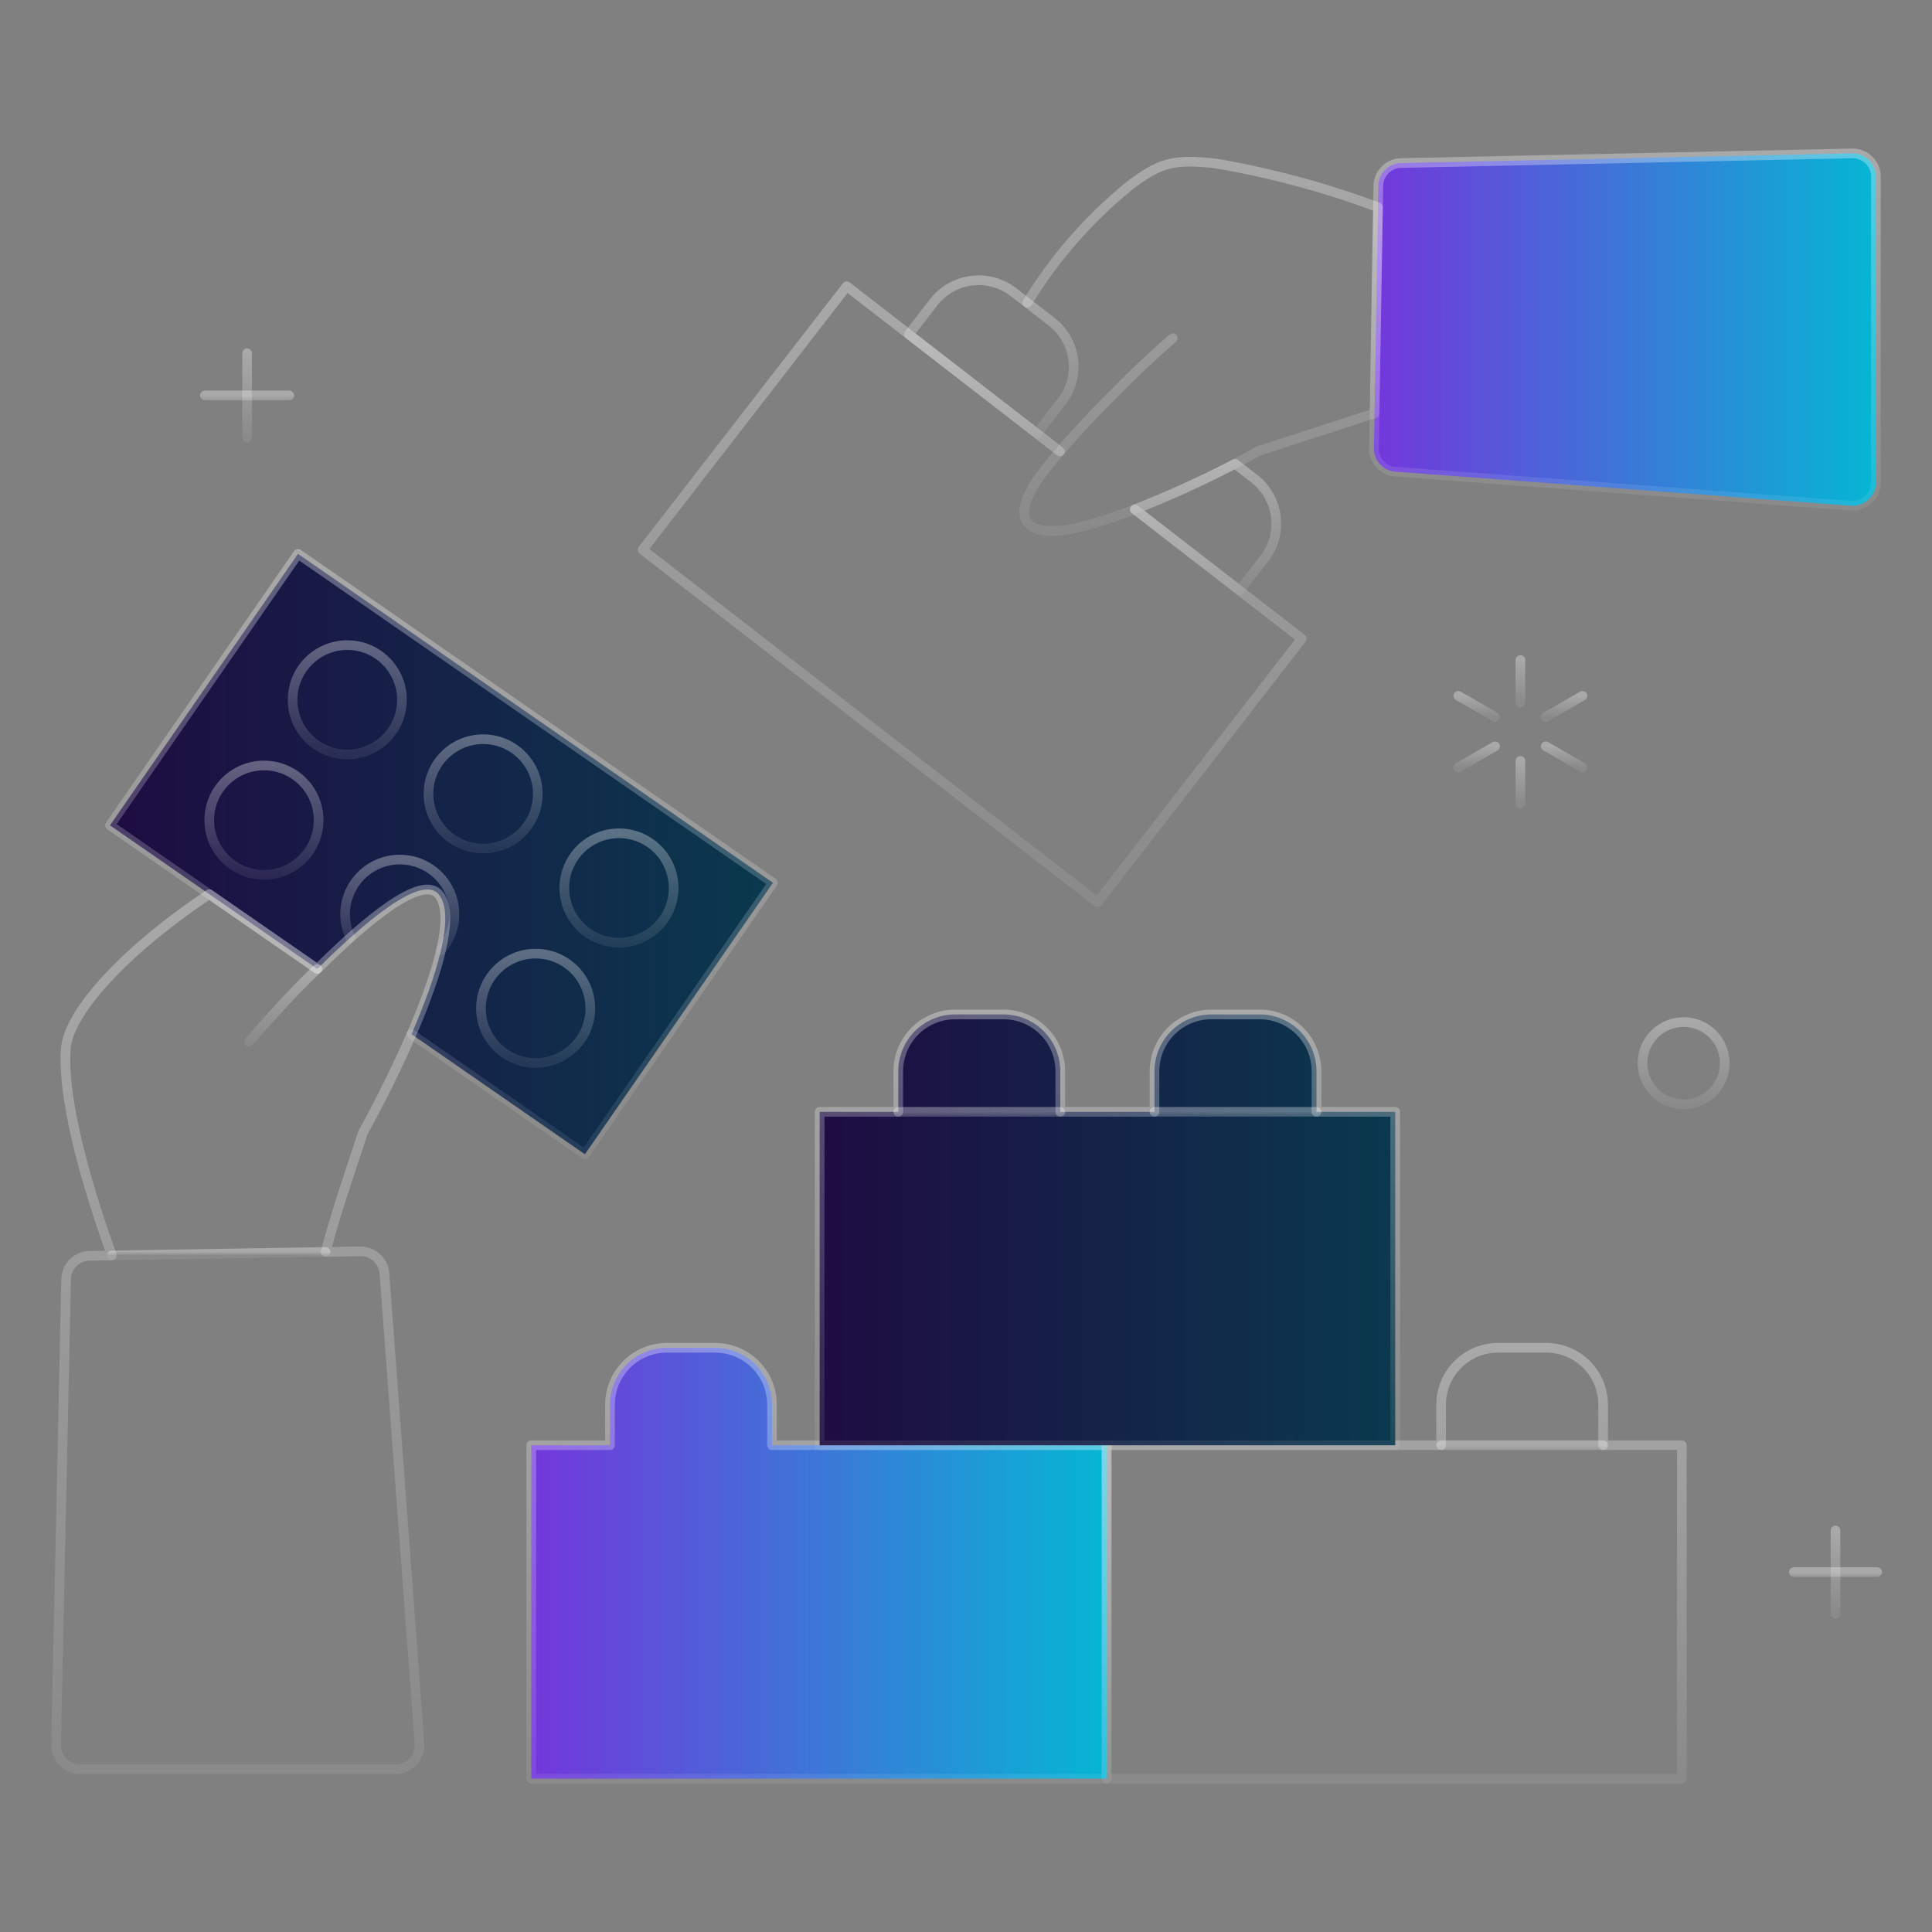 <svg width="200" height="200" viewBox="0 0 200 200" fill="none" xmlns="http://www.w3.org/2000/svg">
<rect x="0" y="0" width="200" height="200" fill="#808080" stroke="none"/>
<path d="M109.726 46.729L87.652 29.63L66.516 56.917L113.62 93.405L134.757 66.118L117.471 52.729" stroke="url(#paint0_linear_551_19904)" stroke-linecap="round" stroke-linejoin="round" style="mix-blend-mode:plus-lighter"/>
<path d="M108.872 33.311L104.914 30.245C104.303 29.771 103.604 29.423 102.858 29.219C102.113 29.015 101.334 28.961 100.567 29.058C99.8 29.155 99.06 29.403 98.389 29.787C97.718 30.17 97.128 30.682 96.655 31.293L94.082 34.615L107.34 44.885L109.913 41.564C110.87 40.331 111.297 38.769 111.102 37.222C110.905 35.674 110.104 34.268 108.872 33.311Z" stroke="url(#paint1_linear_551_19904)" stroke-linecap="round" stroke-linejoin="round" style="mix-blend-mode:plus-lighter"/>
<path d="M129.841 49.553L127.851 48.011C124.477 49.767 121.014 51.342 117.473 52.728L128.318 61.127L130.89 57.806C131.845 56.572 132.271 55.01 132.074 53.462C131.877 51.915 131.074 50.509 129.841 49.553Z" stroke="url(#paint2_linear_551_19904)" stroke-linecap="round" stroke-linejoin="round" style="mix-blend-mode:plus-lighter"/>
<path d="M191.654 15.882L145.124 16.877C144.5 16.868 143.897 17.102 143.442 17.529C142.988 17.956 142.717 18.543 142.686 19.166L142.23 46.475C142.239 47.086 142.481 47.671 142.906 48.109C143.332 48.548 143.909 48.807 144.519 48.834L191.507 52.346C191.837 52.381 192.172 52.348 192.49 52.249C192.807 52.15 193.101 51.987 193.353 51.769C193.605 51.552 193.809 51.285 193.954 50.986C194.099 50.686 194.18 50.36 194.193 50.027V18.211C194.181 17.891 194.107 17.576 193.972 17.285C193.838 16.994 193.647 16.732 193.411 16.515C193.174 16.299 192.898 16.131 192.596 16.022C192.295 15.914 191.974 15.866 191.654 15.882Z" fill="url(#paint3_linear_551_19904)"/>
<path d="M191.654 15.882L145.124 16.877C144.5 16.868 143.897 17.102 143.442 17.529C142.988 17.956 142.717 18.543 142.686 19.166L142.23 46.475C142.239 47.086 142.481 47.671 142.906 48.109C143.332 48.548 143.909 48.807 144.519 48.834L191.507 52.346C191.837 52.381 192.172 52.348 192.49 52.249C192.807 52.15 193.101 51.987 193.353 51.769C193.605 51.552 193.809 51.285 193.954 50.986C194.099 50.686 194.18 50.36 194.193 50.027V18.211C194.181 17.891 194.107 17.576 193.972 17.285C193.838 16.994 193.647 16.732 193.411 16.515C193.174 16.299 192.898 16.131 192.596 16.022C192.295 15.914 191.974 15.866 191.654 15.882Z" stroke="url(#paint4_linear_551_19904)" stroke-linecap="round" stroke-linejoin="round" style="mix-blend-mode:plus-lighter"/>
<path d="M121.404 35.01C116.281 39.43 109.554 46.508 107.403 49.675C105.252 52.842 105.292 55.347 109.867 54.916C114.442 54.485 124.834 49.807 130.289 46.681L142.293 42.794L142.649 21.455C137.241 19.435 131.657 17.924 125.97 16.941C121.293 16.363 119.927 16.971 116.891 19.249C112.714 22.655 109.145 26.745 106.335 31.345" stroke="url(#paint5_linear_551_19904)" stroke-linecap="round" stroke-linejoin="round" style="mix-blend-mode:plus-lighter"/>
<path d="M79.917 149.608V145.407C79.917 143.847 79.297 142.35 78.194 141.247C77.09 140.143 75.594 139.523 74.033 139.523H69.029C67.468 139.524 65.972 140.144 64.869 141.248C63.766 142.351 63.146 143.847 63.145 145.407V149.608H54.996V184.124H114.59V149.608H79.917Z" fill="url(#paint6_linear_551_19904)"/>
<path d="M79.917 149.608V145.407C79.917 143.847 79.297 142.35 78.194 141.247C77.09 140.143 75.594 139.523 74.033 139.523H69.029C67.468 139.524 65.972 140.144 64.869 141.248C63.766 142.351 63.146 143.847 63.145 145.407V149.608H54.996V184.124H114.59V149.608H79.917Z" stroke="url(#paint7_linear_551_19904)" stroke-linecap="round" stroke-linejoin="round" style="mix-blend-mode:plus-lighter"/>
<path d="M165.956 149.608V145.407C165.956 143.848 165.336 142.351 164.234 141.248C163.131 140.145 161.636 139.524 160.076 139.523H155.068C153.508 139.524 152.012 140.145 150.909 141.248C149.806 142.351 149.186 143.847 149.185 145.407V149.608H114.512V184.124H174.106V149.608H165.956Z" stroke="url(#paint8_linear_551_19904)" stroke-linecap="round" stroke-linejoin="round" style="mix-blend-mode:plus-lighter"/>
<path d="M136.284 115.097V110.896C136.284 109.336 135.664 107.84 134.562 106.737C133.458 105.634 131.963 105.014 130.403 105.013H125.396C123.836 105.014 122.34 105.634 121.237 106.737C120.133 107.84 119.513 109.336 119.512 110.896V115.097H109.761V110.896C109.761 109.336 109.142 107.84 108.039 106.737C106.937 105.634 105.441 105.014 103.881 105.013H98.873C97.313 105.014 95.817 105.634 94.714 106.737C93.611 107.84 92.99 109.336 92.99 110.896V115.097H84.85V149.614H144.433V115.097H136.284Z" fill="url(#paint9_linear_551_19904)"/>
<path d="M136.284 115.097V110.896C136.284 109.336 135.664 107.84 134.562 106.737C133.458 105.634 131.963 105.014 130.403 105.013H125.396C123.836 105.014 122.34 105.634 121.237 106.737C120.133 107.84 119.513 109.336 119.512 110.896V115.097H109.761V110.896C109.761 109.336 109.142 107.84 108.039 106.737C106.937 105.634 105.441 105.014 103.881 105.013H98.873C97.313 105.014 95.817 105.634 94.714 106.737C93.611 107.84 92.99 109.336 92.99 110.896V115.097H84.85V149.614H144.433V115.097H136.284Z" stroke="url(#paint10_linear_551_19904)" stroke-linecap="round" stroke-linejoin="round" style="mix-blend-mode:plus-lighter"/>
<path d="M92.988 115.097H109.759" stroke="url(#paint11_linear_551_19904)" stroke-linecap="round" stroke-linejoin="round" style="mix-blend-mode:plus-lighter"/>
<path d="M119.512 115.097H136.283" stroke="url(#paint12_linear_551_19904)" stroke-linecap="round" stroke-linejoin="round" style="mix-blend-mode:plus-lighter"/>
<path d="M149.186 149.607H165.956" stroke="url(#paint13_linear_551_19904)" stroke-linecap="round" stroke-linejoin="round" style="mix-blend-mode:plus-lighter"/>
<path d="M30.847 57.334L11.385 85.44L32.85 100.306C37.75 95.431 43.656 90.447 45.419 92.59C47.219 94.779 45.12 101.222 42.599 107.058L60.551 119.49L80.016 91.384L30.847 57.334Z" fill="url(#paint14_linear_551_19904)"/>
<path d="M32.85 100.306L11.385 85.44L30.85 57.334L80.016 91.384L60.551 119.49L42.599 107.058" stroke="url(#paint15_linear_551_19904)" stroke-linecap="round" stroke-linejoin="round" style="mix-blend-mode:plus-lighter"/>
<path d="M27.324 90.561C30.449 90.561 32.983 88.027 32.983 84.901C32.983 81.776 30.449 79.242 27.324 79.242C24.198 79.242 21.664 81.776 21.664 84.901C21.664 88.027 24.198 90.561 27.324 90.561Z" stroke="url(#paint16_linear_551_19904)" stroke-linecap="round" stroke-linejoin="round" style="mix-blend-mode:plus-lighter"/>
<path d="M35.951 78.103C39.076 78.103 41.61 75.569 41.61 72.444C41.61 69.318 39.076 66.784 35.951 66.784C32.825 66.784 30.291 69.318 30.291 72.444C30.291 75.569 32.825 78.103 35.951 78.103Z" stroke="url(#paint17_linear_551_19904)" stroke-linecap="round" stroke-linejoin="round" style="mix-blend-mode:plus-lighter"/>
<path d="M64.078 97.582C67.203 97.582 69.737 95.048 69.737 91.923C69.737 88.797 67.203 86.263 64.078 86.263C60.952 86.263 58.418 88.797 58.418 91.923C58.418 95.048 60.952 97.582 64.078 97.582Z" stroke="url(#paint18_linear_551_19904)" stroke-linecap="round" stroke-linejoin="round" style="mix-blend-mode:plus-lighter"/>
<path d="M55.451 110.04C58.576 110.04 61.11 107.507 61.11 104.381C61.11 101.256 58.576 98.722 55.451 98.722C52.325 98.722 49.791 101.256 49.791 104.381C49.791 107.507 52.325 110.04 55.451 110.04Z" stroke="url(#paint19_linear_551_19904)" stroke-linecap="round" stroke-linejoin="round" style="mix-blend-mode:plus-lighter"/>
<path d="M36.272 97.064C35.835 96.142 35.655 95.119 35.752 94.103C35.849 93.087 36.219 92.117 36.822 91.294C37.425 90.471 38.24 89.827 39.179 89.429C40.119 89.031 41.148 88.895 42.159 89.034C43.17 89.173 44.124 89.583 44.921 90.221C45.718 90.858 46.327 91.698 46.685 92.654C47.044 93.609 47.137 94.643 46.956 95.647C46.774 96.651 46.324 97.588 45.654 98.357" stroke="url(#paint20_linear_551_19904)" stroke-linecap="round" stroke-linejoin="round" style="mix-blend-mode:plus-lighter"/>
<path d="M50.015 87.843C53.141 87.843 55.675 85.309 55.675 82.183C55.675 79.057 53.141 76.523 50.015 76.523C46.889 76.523 44.355 79.057 44.355 82.183C44.355 85.309 46.889 87.843 50.015 87.843Z" stroke="url(#paint21_linear_551_19904)" stroke-linecap="round" stroke-linejoin="round" style="mix-blend-mode:plus-lighter"/>
<path d="M39.802 131.904C39.775 131.274 39.507 130.678 39.054 130.238C38.601 129.798 37.997 129.548 37.366 129.539L33.706 129.599C34.538 126.361 35.995 121.982 37.587 117.217C39.626 113.611 48.603 96.456 45.422 92.59C43.659 90.447 37.754 95.43 32.853 100.306L21.668 92.561C13.596 97.907 7.061 104.56 6.802 108.639C6.421 114.618 9.607 124.46 11.578 129.962L9.208 130.001C8.565 130.032 7.96 130.311 7.518 130.779C7.077 131.248 6.834 131.869 6.841 132.512L5.808 180.52C5.791 180.851 5.839 181.183 5.951 181.495C6.063 181.808 6.236 182.094 6.46 182.34C6.684 182.585 6.954 182.782 7.255 182.921C7.557 183.06 7.883 183.138 8.214 183.15H41.022C41.366 183.136 41.703 183.052 42.012 182.903C42.322 182.754 42.598 182.543 42.822 182.282C43.047 182.023 43.216 181.719 43.319 181.391C43.422 181.063 43.456 180.718 43.42 180.376L39.802 131.904Z" stroke="url(#paint22_linear_551_19904)" stroke-linecap="round" stroke-linejoin="round" style="mix-blend-mode:plus-lighter"/>
<path d="M32.849 100.307C30.055 102.868 25.793 107.827 25.793 107.827" stroke="url(#paint23_linear_551_19904)" stroke-linecap="round" stroke-linejoin="round" style="mix-blend-mode:plus-lighter"/>
<path d="M11.576 129.962L33.708 129.599" stroke="url(#paint24_linear_551_19904)" stroke-linecap="round" stroke-linejoin="round" style="mix-blend-mode:plus-lighter"/>
<path d="M157.393 72.706V68.321" stroke="url(#paint25_linear_551_19904)" stroke-linecap="round" stroke-linejoin="round" style="mix-blend-mode:plus-lighter"/>
<path d="M157.393 83.158V78.773" stroke="url(#paint26_linear_551_19904)" stroke-linecap="round" stroke-linejoin="round" style="mix-blend-mode:plus-lighter"/>
<path d="M154.766 77.257L150.969 79.449" stroke="url(#paint27_linear_551_19904)" stroke-linecap="round" stroke-linejoin="round" style="mix-blend-mode:plus-lighter"/>
<path d="M163.818 72.031L160.021 74.223" stroke="url(#paint28_linear_551_19904)" stroke-linecap="round" stroke-linejoin="round" style="mix-blend-mode:plus-lighter"/>
<path d="M160.021 77.257L163.818 79.449" stroke="url(#paint29_linear_551_19904)" stroke-linecap="round" stroke-linejoin="round" style="mix-blend-mode:plus-lighter"/>
<path d="M150.969 72.031L154.766 74.223" stroke="url(#paint30_linear_551_19904)" stroke-linecap="round" stroke-linejoin="round" style="mix-blend-mode:plus-lighter"/>
<path d="M174.287 114.32C176.638 114.32 178.545 112.413 178.545 110.062C178.545 107.711 176.638 105.805 174.287 105.805C171.936 105.805 170.029 107.711 170.029 110.062C170.029 112.413 171.936 114.32 174.287 114.32Z" stroke="url(#paint31_linear_551_19904)" stroke-linecap="round" stroke-linejoin="round" style="mix-blend-mode:plus-lighter"/>
<path d="M190.01 158.432V167.054" stroke="url(#paint32_linear_551_19904)" stroke-linecap="round" stroke-linejoin="round" style="mix-blend-mode:plus-lighter"/>
<path d="M194.322 162.743H185.699" stroke="url(#paint33_linear_551_19904)" stroke-linecap="round" stroke-linejoin="round" style="mix-blend-mode:plus-lighter"/>
<path d="M25.578 36.571V45.297" stroke="url(#paint34_linear_551_19904)" stroke-linecap="round" stroke-linejoin="round" style="mix-blend-mode:plus-lighter"/>
<path d="M29.942 40.934H21.215" stroke="url(#paint35_linear_551_19904)" stroke-linecap="round" stroke-linejoin="round" style="mix-blend-mode:plus-lighter"/>
<defs>
<linearGradient id="paint0_linear_551_19904" x1="100.636" y1="29.63" x2="100.636" y2="93.405" gradientUnits="userSpaceOnUse">
<stop stop-color="white" stop-opacity="0.32"/>
<stop offset="1" stop-color="white" stop-opacity="0.08"/>
</linearGradient>
<linearGradient id="paint1_linear_551_19904" x1="102.615" y1="29.011" x2="102.615" y2="44.885" gradientUnits="userSpaceOnUse">
<stop stop-color="white" stop-opacity="0.32"/>
<stop offset="1" stop-color="white" stop-opacity="0.08"/>
</linearGradient>
<linearGradient id="paint2_linear_551_19904" x1="124.797" y1="48.011" x2="124.797" y2="61.127" gradientUnits="userSpaceOnUse">
<stop stop-color="white" stop-opacity="0.32"/>
<stop offset="1" stop-color="white" stop-opacity="0.08"/>
</linearGradient>
<linearGradient id="paint3_linear_551_19904" x1="194.193" y1="34.119" x2="142.23" y2="34.119" gradientUnits="userSpaceOnUse">
<stop stop-color="#06B6D4"/>
<stop offset="1" stop-color="#7337DB"/>
<stop offset="1" stop-color="#7A30DC"/>
</linearGradient>
<linearGradient id="paint4_linear_551_19904" x1="168.212" y1="15.879" x2="168.212" y2="52.359" gradientUnits="userSpaceOnUse">
<stop stop-color="white" stop-opacity="0.32"/>
<stop offset="1" stop-color="white" stop-opacity="0.08"/>
</linearGradient>
<linearGradient id="paint5_linear_551_19904" x1="124.336" y1="16.736" x2="124.336" y2="54.964" gradientUnits="userSpaceOnUse">
<stop stop-color="white" stop-opacity="0.32"/>
<stop offset="1" stop-color="white" stop-opacity="0.08"/>
</linearGradient>
<linearGradient id="paint6_linear_551_19904" x1="114.59" y1="161.824" x2="54.996" y2="161.824" gradientUnits="userSpaceOnUse">
<stop stop-color="#06B6D4"/>
<stop offset="1" stop-color="#7337DB"/>
<stop offset="1" stop-color="#7A30DC"/>
</linearGradient>
<linearGradient id="paint7_linear_551_19904" x1="84.793" y1="139.523" x2="84.793" y2="184.124" gradientUnits="userSpaceOnUse">
<stop stop-color="white" stop-opacity="0.32"/>
<stop offset="1" stop-color="white" stop-opacity="0.08"/>
</linearGradient>
<linearGradient id="paint8_linear_551_19904" x1="144.309" y1="139.523" x2="144.309" y2="184.124" gradientUnits="userSpaceOnUse">
<stop stop-color="white" stop-opacity="0.32"/>
<stop offset="1" stop-color="white" stop-opacity="0.08"/>
</linearGradient>
<linearGradient id="paint9_linear_551_19904" x1="84.85" y1="127.313" x2="144.433" y2="127.313" gradientUnits="userSpaceOnUse">
<stop stop-color="#1E0C42"/>
<stop offset="1" stop-color="#0A394E"/>
</linearGradient>
<linearGradient id="paint10_linear_551_19904" x1="114.641" y1="105.013" x2="114.641" y2="149.614" gradientUnits="userSpaceOnUse">
<stop stop-color="white" stop-opacity="0.32"/>
<stop offset="1" stop-color="white" stop-opacity="0.08"/>
</linearGradient>
<linearGradient id="paint11_linear_551_19904" x1="101.374" y1="115.097" x2="101.374" y2="116.097" gradientUnits="userSpaceOnUse">
<stop stop-color="white" stop-opacity="0.32"/>
<stop offset="1" stop-color="white" stop-opacity="0.08"/>
</linearGradient>
<linearGradient id="paint12_linear_551_19904" x1="127.898" y1="115.097" x2="127.898" y2="116.097" gradientUnits="userSpaceOnUse">
<stop stop-color="white" stop-opacity="0.32"/>
<stop offset="1" stop-color="white" stop-opacity="0.08"/>
</linearGradient>
<linearGradient id="paint13_linear_551_19904" x1="157.571" y1="149.607" x2="157.571" y2="150.607" gradientUnits="userSpaceOnUse">
<stop stop-color="white" stop-opacity="0.32"/>
<stop offset="1" stop-color="white" stop-opacity="0.08"/>
</linearGradient>
<linearGradient id="paint14_linear_551_19904" x1="11.385" y1="88.412" x2="80.016" y2="88.412" gradientUnits="userSpaceOnUse">
<stop stop-color="#1E0C42"/>
<stop offset="1" stop-color="#0A394E"/>
</linearGradient>
<linearGradient id="paint15_linear_551_19904" x1="45.7" y1="57.334" x2="45.7" y2="119.49" gradientUnits="userSpaceOnUse">
<stop stop-color="white" stop-opacity="0.32"/>
<stop offset="1" stop-color="white" stop-opacity="0.08"/>
</linearGradient>
<linearGradient id="paint16_linear_551_19904" x1="27.324" y1="79.242" x2="27.324" y2="90.561" gradientUnits="userSpaceOnUse">
<stop stop-color="white" stop-opacity="0.32"/>
<stop offset="1" stop-color="white" stop-opacity="0.08"/>
</linearGradient>
<linearGradient id="paint17_linear_551_19904" x1="35.951" y1="66.784" x2="35.951" y2="78.103" gradientUnits="userSpaceOnUse">
<stop stop-color="white" stop-opacity="0.32"/>
<stop offset="1" stop-color="white" stop-opacity="0.08"/>
</linearGradient>
<linearGradient id="paint18_linear_551_19904" x1="64.078" y1="86.263" x2="64.078" y2="97.582" gradientUnits="userSpaceOnUse">
<stop stop-color="white" stop-opacity="0.32"/>
<stop offset="1" stop-color="white" stop-opacity="0.08"/>
</linearGradient>
<linearGradient id="paint19_linear_551_19904" x1="55.451" y1="98.722" x2="55.451" y2="110.04" gradientUnits="userSpaceOnUse">
<stop stop-color="white" stop-opacity="0.32"/>
<stop offset="1" stop-color="white" stop-opacity="0.08"/>
</linearGradient>
<linearGradient id="paint20_linear_551_19904" x1="41.386" y1="88.981" x2="41.386" y2="98.357" gradientUnits="userSpaceOnUse">
<stop stop-color="white" stop-opacity="0.32"/>
<stop offset="1" stop-color="white" stop-opacity="0.08"/>
</linearGradient>
<linearGradient id="paint21_linear_551_19904" x1="50.015" y1="76.523" x2="50.015" y2="87.843" gradientUnits="userSpaceOnUse">
<stop stop-color="white" stop-opacity="0.32"/>
<stop offset="1" stop-color="white" stop-opacity="0.08"/>
</linearGradient>
<linearGradient id="paint22_linear_551_19904" x1="25.951" y1="92.079" x2="25.951" y2="183.15" gradientUnits="userSpaceOnUse">
<stop stop-color="white" stop-opacity="0.32"/>
<stop offset="1" stop-color="white" stop-opacity="0.08"/>
</linearGradient>
<linearGradient id="paint23_linear_551_19904" x1="29.321" y1="100.307" x2="29.321" y2="107.827" gradientUnits="userSpaceOnUse">
<stop stop-color="white" stop-opacity="0.32"/>
<stop offset="1" stop-color="white" stop-opacity="0.08"/>
</linearGradient>
<linearGradient id="paint24_linear_551_19904" x1="22.642" y1="129.599" x2="22.642" y2="129.962" gradientUnits="userSpaceOnUse">
<stop stop-color="white" stop-opacity="0.32"/>
<stop offset="1" stop-color="white" stop-opacity="0.08"/>
</linearGradient>
<linearGradient id="paint25_linear_551_19904" x1="157.893" y1="68.321" x2="157.893" y2="72.706" gradientUnits="userSpaceOnUse">
<stop stop-color="white" stop-opacity="0.32"/>
<stop offset="1" stop-color="white" stop-opacity="0.08"/>
</linearGradient>
<linearGradient id="paint26_linear_551_19904" x1="157.893" y1="78.773" x2="157.893" y2="83.158" gradientUnits="userSpaceOnUse">
<stop stop-color="white" stop-opacity="0.32"/>
<stop offset="1" stop-color="white" stop-opacity="0.08"/>
</linearGradient>
<linearGradient id="paint27_linear_551_19904" x1="152.867" y1="77.257" x2="152.867" y2="79.449" gradientUnits="userSpaceOnUse">
<stop stop-color="white" stop-opacity="0.32"/>
<stop offset="1" stop-color="white" stop-opacity="0.08"/>
</linearGradient>
<linearGradient id="paint28_linear_551_19904" x1="161.92" y1="72.031" x2="161.92" y2="74.223" gradientUnits="userSpaceOnUse">
<stop stop-color="white" stop-opacity="0.32"/>
<stop offset="1" stop-color="white" stop-opacity="0.08"/>
</linearGradient>
<linearGradient id="paint29_linear_551_19904" x1="161.92" y1="77.257" x2="161.92" y2="79.449" gradientUnits="userSpaceOnUse">
<stop stop-color="white" stop-opacity="0.32"/>
<stop offset="1" stop-color="white" stop-opacity="0.08"/>
</linearGradient>
<linearGradient id="paint30_linear_551_19904" x1="152.867" y1="72.031" x2="152.867" y2="74.223" gradientUnits="userSpaceOnUse">
<stop stop-color="white" stop-opacity="0.32"/>
<stop offset="1" stop-color="white" stop-opacity="0.08"/>
</linearGradient>
<linearGradient id="paint31_linear_551_19904" x1="174.287" y1="105.805" x2="174.287" y2="114.32" gradientUnits="userSpaceOnUse">
<stop stop-color="white" stop-opacity="0.32"/>
<stop offset="1" stop-color="white" stop-opacity="0.08"/>
</linearGradient>
<linearGradient id="paint32_linear_551_19904" x1="190.51" y1="158.432" x2="190.51" y2="167.054" gradientUnits="userSpaceOnUse">
<stop stop-color="white" stop-opacity="0.32"/>
<stop offset="1" stop-color="white" stop-opacity="0.08"/>
</linearGradient>
<linearGradient id="paint33_linear_551_19904" x1="190.011" y1="162.743" x2="190.011" y2="163.743" gradientUnits="userSpaceOnUse">
<stop stop-color="white" stop-opacity="0.32"/>
<stop offset="1" stop-color="white" stop-opacity="0.08"/>
</linearGradient>
<linearGradient id="paint34_linear_551_19904" x1="26.078" y1="36.571" x2="26.078" y2="45.297" gradientUnits="userSpaceOnUse">
<stop stop-color="white" stop-opacity="0.32"/>
<stop offset="1" stop-color="white" stop-opacity="0.08"/>
</linearGradient>
<linearGradient id="paint35_linear_551_19904" x1="25.578" y1="40.934" x2="25.578" y2="41.934" gradientUnits="userSpaceOnUse">
<stop stop-color="white" stop-opacity="0.32"/>
<stop offset="1" stop-color="white" stop-opacity="0.08"/>
</linearGradient>
</defs>
</svg>
